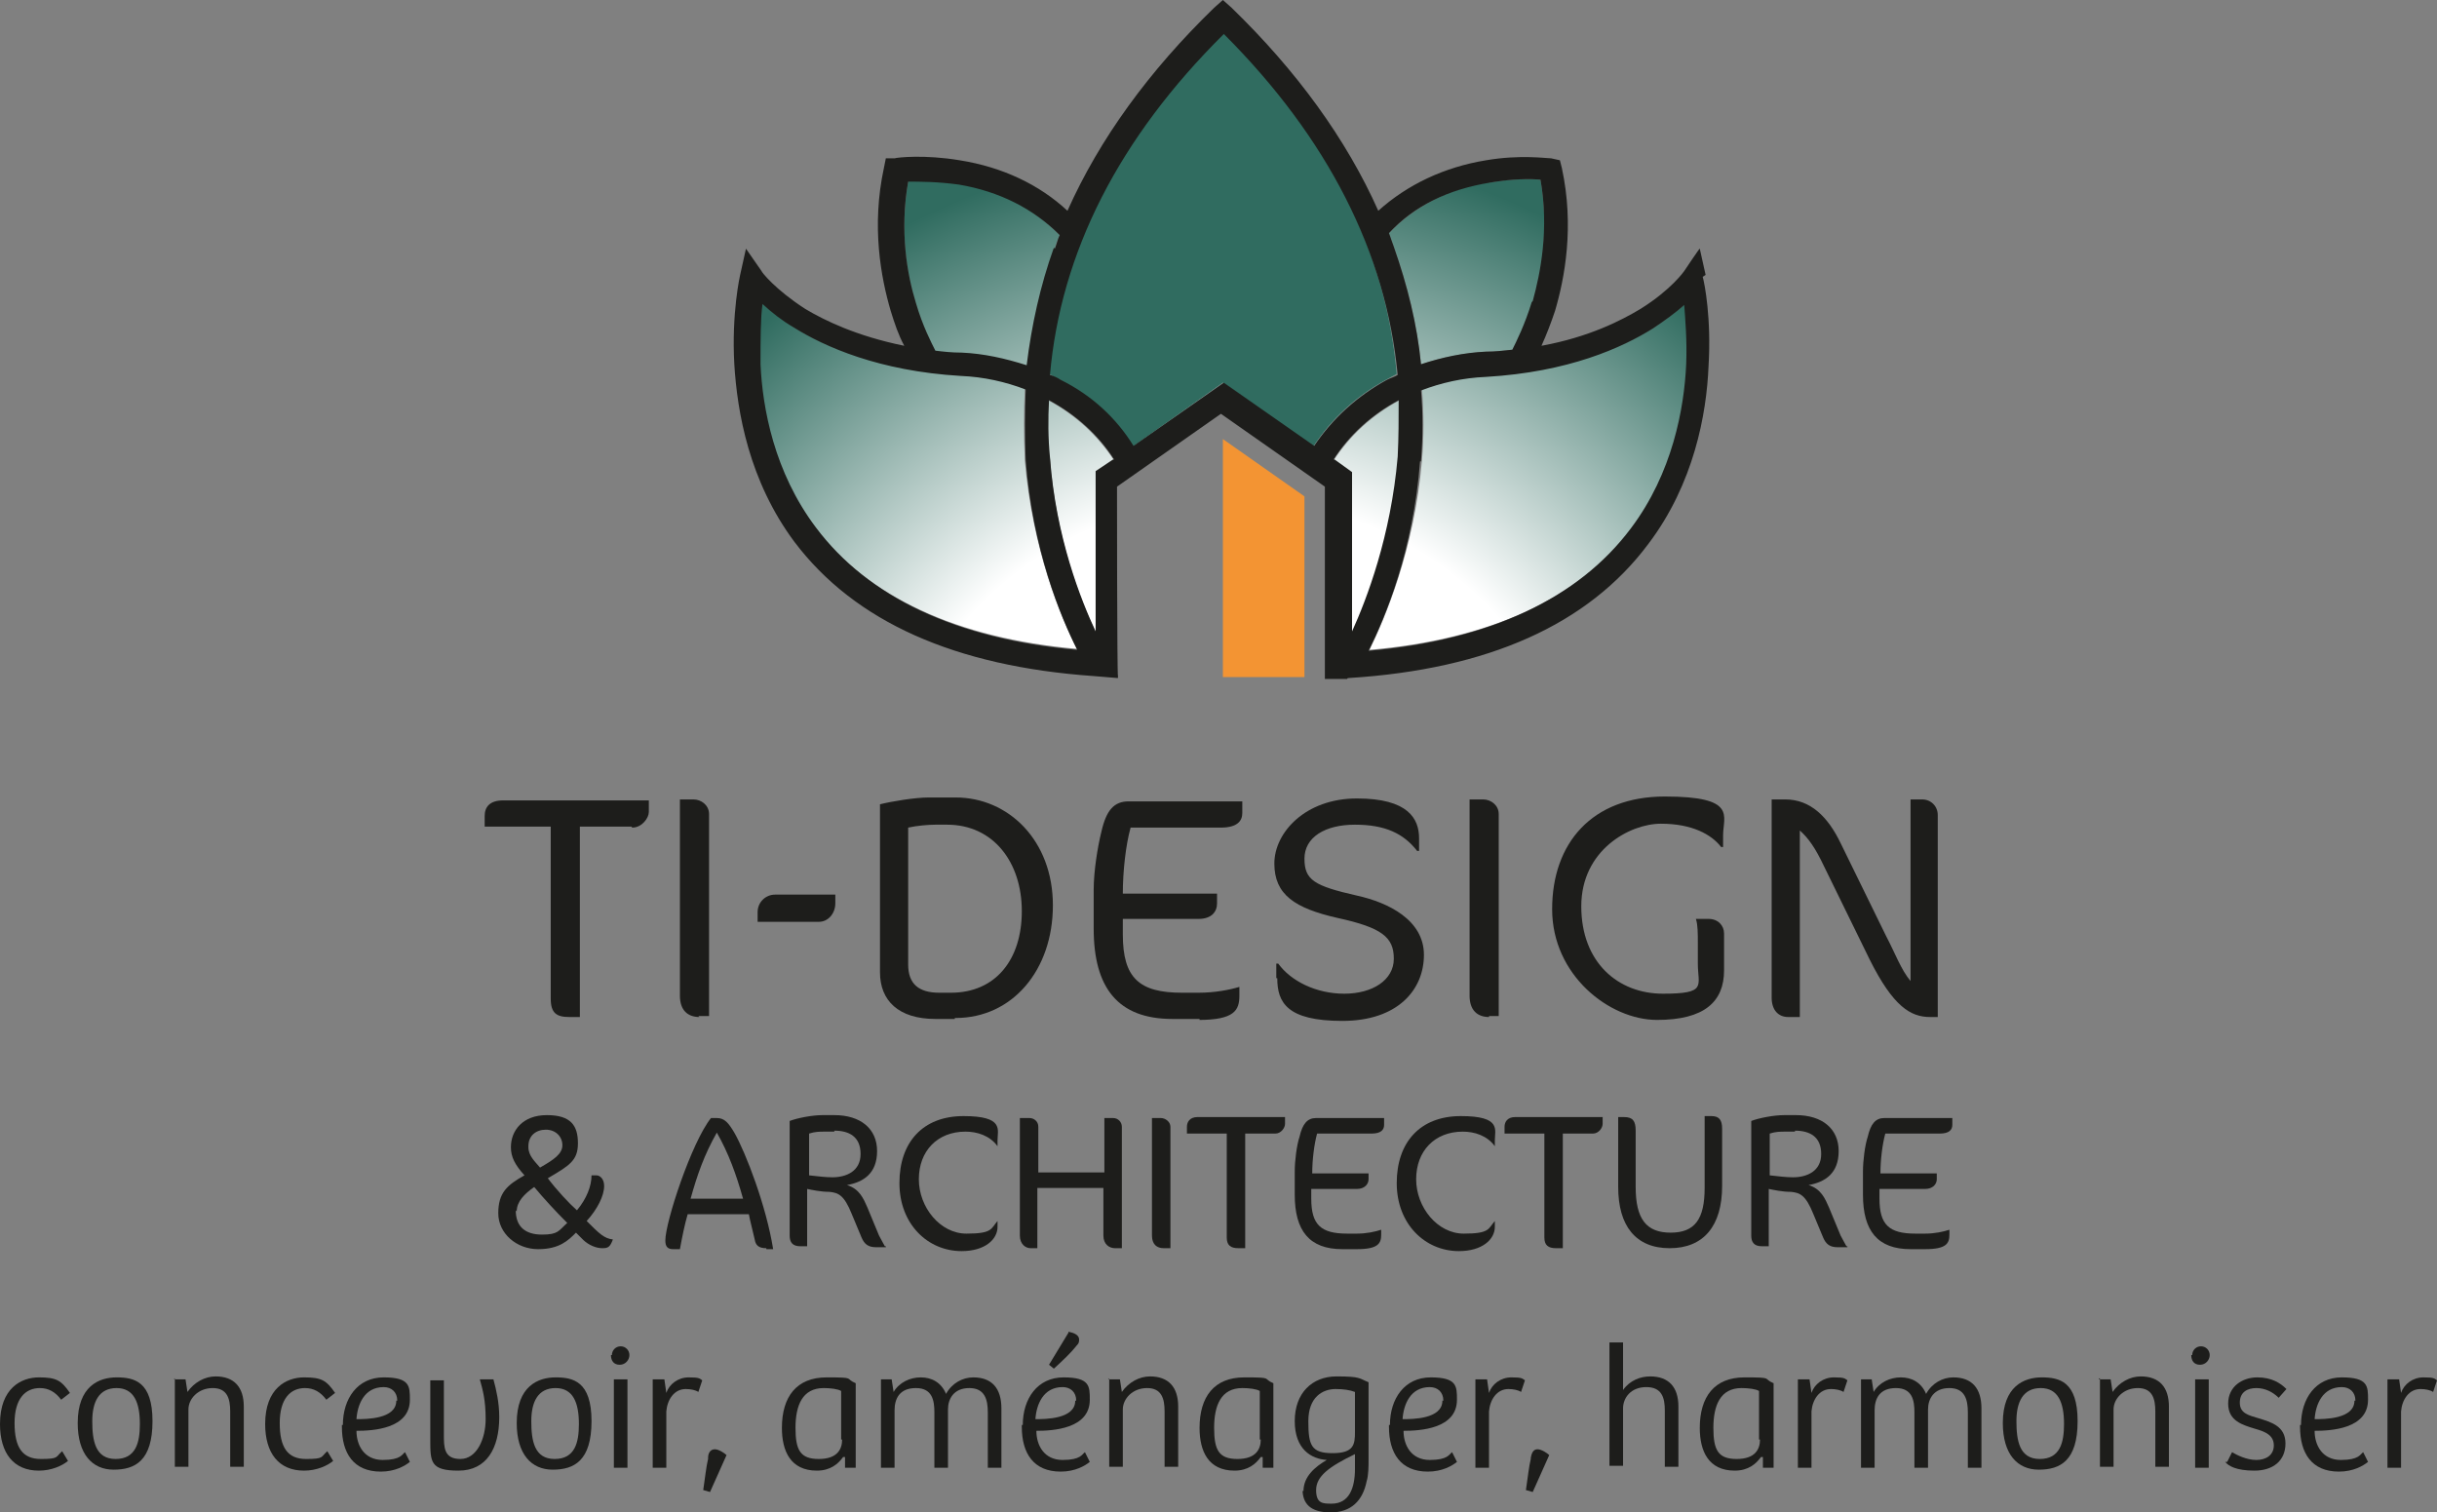 <?xml version="1.0" encoding="UTF-8"?>
<svg xmlns="http://www.w3.org/2000/svg" version="1.1" xmlns:xlink="http://www.w3.org/1999/xlink" viewBox="0 0 250.9 155.7">
  <rect x="0" y="0" width="250.9" height="155.7" fill="#808080" stroke="none"/>
  <defs>
    <style>
      .cls-1 {
        fill: #306c60;
      }

      .cls-2 {
        fill: #f39433;
      }

      .cls-3 {
        fill: url(#Dégradé_sans_nom);
      }

      .cls-4 {
        fill: #1d1d1b;
      }
    </style>
    <radialGradient id="Dégradé_sans_nom" data-name="Dégradé sans nom" cx="127" cy="41.9" fx="127" fy="41.9" r="73" gradientTransform="translate(0 129.8) scale(1 -1)" gradientUnits="userSpaceOnUse">
      <stop offset=".5" stop-color="#fff"/>
      <stop offset="1" stop-color="#306c60"/>
    </radialGradient>
  </defs>
  <!-- Generator: Adobe Illustrator 28.6.0, SVG Export Plug-In . SVG Version: 1.2.0 Build 709)  -->
  <g>
    <g id="Calque_1">
      <g>
        <path class="cls-3" d="M153.3,18.8c2.3-.4,4.2-.4,5.3-.3.9,5.1.1,9.6-.8,12.6-.7,2.3-1.6,4.1-2,4.9-.9.1-1.8.2-2.7.2-2.3.1-4.6.6-6.8,1.3-.4-4.1-1.4-8.2-2.8-12.1-.2-.5-.3-.9-.5-1.4,2.7-2.8,6.2-4.6,10.4-5.3h0ZM93.4,18.6c1,0,3,0,5.3.3,4.2.7,7.7,2.5,10.4,5.3-.2.5-.4.9-.5,1.4-1.4,4-2.3,8-2.8,12.1-2.2-.7-4.4-1.2-6.8-1.3-1,0-1.9-.1-2.7-.2-.5-.9-1.3-2.6-2-4.9-.9-2.9-1.7-7.4-.8-12.6h0ZM83.9,54.3c-4.3-5.7-5.5-12.3-5.8-16.9,0-2.5,0-4.7.2-6.3.8.7,1.9,1.6,3.3,2.5,3.2,2,8.7,4.5,17.2,5,2.4.1,4.6.6,6.7,1.4-.1,2.4-.1,4.8,0,7.3.8,9.3,3.7,16.3,5.4,19.5-12.5-1.1-21.6-5.4-27.1-12.6h.1ZM108,47.2c-.2-2-.2-4-.1-6,2.8,1.5,5.1,3.6,6.8,6.2l-1.8,1.3v16.6c-1.6-3.3-4.2-9.8-4.8-18.1h0ZM116.6,46h0c-1.8-2.9-4.3-5.2-7.5-6.9-.4-.2-.7-.4-1.1-.6,1.1-12.7,7.1-24.5,17.9-35.2,10.8,10.7,16.8,22.5,17.9,35.2-.4.2-.7.4-1.1.6-3.1,1.7-5.6,4-7.5,6.9h0l-9.3-6.6-9.3,6.6h0ZM139.1,65.3v-16.6l-1.8-1.3c1.7-2.6,4-4.7,6.8-6.2,0,1.9,0,3.9-.1,5.9-.7,8.3-3.3,14.9-4.8,18.2h0ZM173.8,37.4c-.2,4.6-1.4,11.2-5.7,16.9-5.5,7.3-14.6,11.5-27.1,12.6,1.6-3.3,4.6-10.3,5.4-19.5.2-2.4.2-4.9,0-7.3,2.1-.8,4.3-1.3,6.7-1.4,8.5-.5,14-3,17.2-5,1.4-.9,2.5-1.8,3.3-2.5.2,1.5.3,3.7.2,6.2h0Z"/>
        <path class="cls-1" d="M116.6,46h0c-1.8-2.9-4.3-5.2-7.5-6.9-.4-.2-.7-.4-1.1-.6,1.1-12.7,7.1-24.5,17.9-35.2,10.8,10.7,16.8,22.5,17.9,35.2-.4.2-.7.4-1.1.6-3.1,1.7-5.6,4-7.5,6.9h0l-9.3-6.6-9.3,6.6h0Z"/>
        <g>
          <g>
            <path class="cls-4" d="M65,85.1h-5.3v19.6h-1.1c-1.3,0-1.9-.4-1.9-1.9v-17.7h-6.8v-1.1c0-.9.5-1.6,1.9-1.6h15v1.2c0,.6-.7,1.6-1.7,1.6h0Z"/>
            <path class="cls-4" d="M72,104.7c-1.2,0-2-.7-2-2.2v-20.2h1.4c.8,0,1.6.6,1.6,1.5v20.8h-1.1,0Z"/>
            <path class="cls-4" d="M84.4,94.9h-6.4v-1c0-1,.8-1.8,1.8-1.8h6.2v.9c0,1-.7,1.9-1.7,1.9h0Z"/>
            <path class="cls-4" d="M98.3,104.9h-2c-3.8,0-5.7-1.9-5.7-4.8v-17.3c1.2-.3,3.6-.7,5-.7h2.8c5.4,0,10,4.4,10,11.1s-4.2,11.6-10,11.6h-.1ZM97.6,84.9h-1.3c-.7,0-1.9.1-2.8.3v14.1c0,2,1.1,2.9,3.2,2.9h1.2c4.6,0,7.3-3.4,7.3-8.4s-2.9-8.9-7.7-8.9h.1Z"/>
            <path class="cls-4" d="M123.5,104.9h-2.8c-5.6,0-8.1-3.2-8.1-9.3v-4c0-1.9.4-4.4.8-6,.5-2.2,1.3-3.1,2.8-3.1h11.7v1.2c0,.8-.5,1.5-2.2,1.5h-9.3c-.5,1.8-.8,4.5-.8,6.8h9.7v1c0,.9-.6,1.6-1.9,1.6h-7.8v1.6c0,4.5,1.7,6,6.1,6h1.7c1.7,0,3.2-.3,4.2-.6v.9c0,1.5-.5,2.5-4.2,2.5h.1Z"/>
            <path class="cls-4" d="M131.4,100.6v-1.4h.2c1.3,1.8,3.9,3.1,6.8,3.1s5.1-1.4,5.1-3.6-1.2-3.2-5.8-4.2c-4.4-1-6.5-2.4-6.5-5.6s3.2-6.7,8.5-6.7,6.4,2.1,6.4,4.1v1.3h-.2c-1.4-1.8-3.3-2.7-6.4-2.7s-5.2,1.3-5.2,3.5,1,2.8,5.4,3.8c3.2.7,6.9,2.5,6.9,6.1s-2.7,6.8-8.4,6.8-6.7-1.9-6.7-4.4h-.1Z"/>
            <path class="cls-4" d="M153.3,104.7c-1.2,0-2-.7-2-2.2v-20.2h1.4c.8,0,1.6.6,1.6,1.5v20.8h-1.1.1Z"/>
            <path class="cls-4" d="M177.4,86.1v1.1h-.2c-1-1.3-3-2.4-6.2-2.4s-8.2,2.7-8.2,8.5,3.8,9,8.4,9,3.6-.8,3.6-3.1v-2.1c0-1,0-1.9-.2-2.5h1.3c1,0,1.6.7,1.6,1.5v3.8c0,3.2-2,5.1-6.9,5.1s-10.8-4.6-10.8-11.4,4.1-11.6,11.6-11.6,6,2,6,4h0Z"/>
            <path class="cls-4" d="M198.7,104.7c-2,0-3.8-1.1-6.2-5.9l-4.7-9.6c-.9-1.9-1.6-2.9-2.5-3.7v19.2h-1.2c-1,0-1.7-.7-1.7-2v-20.4h1.4c2.6,0,4.4,1.8,5.7,4.5l4.7,9.6c.9,1.7,1.5,3.4,2.5,4.6v-18.7h1.2c.9,0,1.6.7,1.6,1.6v20.8h-.9,0Z"/>
            <path class="cls-4" d="M60.1,127.7l-.8-.8c-.8.8-1.7,1.7-3.9,1.7s-4.1-1.6-4.1-3.7.9-2.9,2.7-3.9c-1-1.1-1.4-1.9-1.4-2.9,0-1.7,1.2-3.3,3.7-3.3s3.2,1.1,3.2,2.9-.9,2.3-3.1,3.6c.9,1.2,2.2,2.6,3,3.3,1-1.2,1.5-2.5,1.5-3.6h.5c.4,0,.8.4.8,1.1,0,1-.7,2.4-1.8,3.6,1.3,1.3,1.8,1.8,2.7,1.9-.3.8-.5.9-1.1.9s-1.4-.3-2-.9h.1ZM53.1,124.6c0,1.7,1,2.5,2.7,2.5s1.7-.4,2.6-1.2c-1.2-1.2-2.4-2.5-3.4-3.7-1,.7-1.8,1.5-1.8,2.5h0ZM54.4,118.1c0,.9.7,1.5,1.2,2.1,1.4-.8,2.3-1.4,2.3-2.3s-.7-1.6-1.7-1.6-1.8.6-1.8,1.7h0Z"/>
            <path class="cls-4" d="M78.9,128.5c-.8,0-1.1-.3-1.2-.9-.2-.9-.5-2-.6-2.6h-6.3c-.3,1-.6,2.5-.8,3.6h-.7c-.6,0-.8-.3-.8-.9,0-1.9,2.7-10.1,4.7-12.6h.6c.8,0,1.2.5,1.8,1.5,1.2,2.1,3.3,7.6,4,12h-.7ZM73.8,116.6c-1.3,2.3-2,4.3-2.7,6.8h5.4c-.7-2.5-1.5-4.7-2.7-6.8Z"/>
            <path class="cls-4" d="M91.2,128.4h-1c-.8,0-1.2-.3-1.5-1l-1-2.4c-.8-2-1.4-2.2-2.3-2.3-.9,0-1.8-.2-2.3-.3v5.9h-.7c-.8,0-1.1-.4-1.1-1.1v-11.8c.8-.3,2.3-.6,3.4-.6h1.2c2.7,0,4.4,1.4,4.4,3.7s-1.4,3.2-3.1,3.5c1.3.4,1.7,1.4,2.1,2.3l1.2,2.9c.2.4.5.9.6,1.1h.1ZM85.9,116.5h-1c-.5,0-1,0-1.6.2v4.3c.9.1,1.7.2,2.4.2,1.4,0,2.9-.6,2.9-2.4s-1.2-2.4-2.7-2.4h0Z"/>
            <path class="cls-4" d="M102.7,118c-.8-1.1-2.1-1.5-3.3-1.5-2.9,0-4.8,2-4.8,4.9s2.2,5.6,4.9,5.6,2.5-.5,3.2-1.3h0v.6c0,1.3-1.3,2.5-3.7,2.5-3.5,0-6.4-2.8-6.4-7s2.4-6.9,6.6-6.9,3.5,1.4,3.5,2.5v.7h-.1.1Z"/>
            <path class="cls-4" d="M114.8,128.5c-.6,0-1.2-.4-1.2-1.3v-4.9h-6.8v6.2h-.7c-.5,0-1.1-.4-1.1-1.3v-12.1h1c.4,0,.9.3.9.9v4.7h6.8v-5.6h.9c.5,0,.9.4.9.9v12.5h-.7Z"/>
            <path class="cls-4" d="M119.8,128.5c-.7,0-1.2-.4-1.2-1.3v-12.1h.9c.5,0,1,.4,1,.9v12.5h-.7Z"/>
            <path class="cls-4" d="M131.4,116.7h-3.2v11.8h-.7c-.8,0-1.2-.3-1.2-1.1v-10.7h-4.1v-.7c0-.5.3-1,1.1-1h9v.7c0,.4-.4,1-1,1h0Z"/>
            <path class="cls-4" d="M139.9,128.6h-1.7c-3.4,0-4.9-1.9-4.9-5.6v-2.4c0-1.1.2-2.7.5-3.6.3-1.3.8-1.9,1.7-1.9h7v.7c0,.5-.3.9-1.3.9h-5.6c-.3,1.1-.5,2.7-.5,4.1h5.8v.6c0,.5-.4,1-1.2,1h-4.7v1c0,2.7,1,3.6,3.7,3.6h1c1,0,1.9-.2,2.5-.4v.5c0,.9-.3,1.5-2.5,1.5h.2Z"/>
            <path class="cls-4" d="M153.9,118c-.8-1.1-2.1-1.5-3.3-1.5-2.9,0-4.8,2-4.8,4.9s2.2,5.6,4.9,5.6,2.5-.5,3.2-1.3h0v.6c0,1.3-1.3,2.5-3.7,2.5-3.5,0-6.4-2.8-6.4-7s2.4-6.9,6.6-6.9,3.5,1.4,3.5,2.5v.7h-.1.1Z"/>
            <path class="cls-4" d="M164.1,116.7h-3.2v11.8h-.7c-.8,0-1.2-.3-1.2-1.1v-10.7h-4.1v-.7c0-.5.3-1,1.1-1h9v.7c0,.4-.4,1-1,1h0Z"/>
            <path class="cls-4" d="M166.6,115h.6c.9,0,1.2.4,1.2,1.4v5.8c0,3.3,1.1,4.7,3.6,4.7s3.5-1.4,3.5-4.6v-7.4h.7c.8,0,1.1.4,1.1,1.3v5.9c0,4.1-1.9,6.4-5.4,6.4s-5.3-2.3-5.3-6.3v-7.4.2Z"/>
            <path class="cls-4" d="M190.2,128.4h-1c-.8,0-1.2-.3-1.5-1l-1-2.4c-.8-2-1.4-2.2-2.3-2.3-.9,0-1.8-.2-2.3-.3v5.9h-.7c-.8,0-1.1-.4-1.1-1.1v-11.8c.8-.3,2.3-.6,3.4-.6h1.2c2.7,0,4.4,1.4,4.4,3.7s-1.4,3.2-3.1,3.5c1.3.4,1.7,1.4,2.1,2.3l1.2,2.9c.2.4.5.9.6,1.1h.1ZM184.8,116.5h-1c-.5,0-1,0-1.6.2v4.3c.9.1,1.7.2,2.4.2,1.4,0,2.9-.6,2.9-2.4s-1.2-2.4-2.7-2.4h0Z"/>
            <path class="cls-4" d="M198.4,128.6h-1.7c-3.4,0-4.9-1.9-4.9-5.6v-2.4c0-1.1.2-2.7.5-3.6.3-1.3.8-1.9,1.7-1.9h7v.7c0,.5-.3.9-1.3.9h-5.6c-.3,1.1-.5,2.7-.5,4.1h5.8v.6c0,.5-.4,1-1.2,1h-4.7v1c0,2.7,1,3.6,3.7,3.6h1c1,0,1.9-.2,2.5-.4v.5c0,.9-.3,1.5-2.5,1.5h.2Z"/>
          </g>
          <g>
            <path class="cls-4" d="M175.6,28.3l-.6-2.7h0c0-.1-1.6,2.3-1.6,2.3,0,0-1.3,1.9-4.5,3.9-2,1.2-5.3,2.9-10.2,3.8.5-1.1,1-2.4,1.4-3.6,1-3.4,2-8.7.7-14.7l-.2-.8h0l-.9-.2c-.5,0-3.2-.4-6.7.2-4.3.7-8.1,2.5-11.1,5.2-3.3-7.4-8.4-14.4-15.1-20.9l-.9-.8-.9.8c-6.7,6.5-11.8,13.5-15.1,20.9-2.9-2.7-6.7-4.5-11.1-5.2-3.6-.6-6.4-.3-6.7-.2h-.9c0,0-.2,1-.2,1-1.3,6-.3,11.3.7,14.7.4,1.3.8,2.5,1.4,3.6-4.9-1-8.2-2.6-10.2-3.8-3.1-2-4.5-3.8-4.5-3.9l-1.6-2.3h0l-.6,2.7s-.9,3.9-.6,9.2c.3,4.9,1.5,12,6.2,18.3,6.2,8.2,16.5,12.8,30.8,13.8l2.4.2h.1v-.2c-.1,0-.1-19.5-.1-19.5l10.7-7.5,10.7,7.5v19.8c-.1,0,0,0,0,0h2.3c0-.1.1-.1.2-.1h0c14.3-.9,24.6-5.5,30.8-13.8,4.7-6.2,6-13.4,6.2-18.3.3-4.9-.4-8.5-.6-9.2l.3-.2ZM157.7,31.1c-.7,2.3-1.6,4.1-2,4.9-.9.1-1.8.2-2.7.2-2.3.1-4.6.6-6.7,1.3-.4-4.1-1.4-8.1-2.8-12.1-.2-.5-.3-.9-.5-1.4,2.6-2.8,6.1-4.5,10.4-5.2,2.3-.4,4.2-.4,5.2-.3.9,5.1,0,9.6-.8,12.5h0ZM146.3,47.4c.2-2.4.2-4.9,0-7.2,2.1-.8,4.3-1.3,6.7-1.4,8.5-.5,14-3,17.2-5,1.2-.8,2.3-1.6,3.2-2.4.1,1.4.3,3.6.2,6.1-.2,4.5-1.4,11.2-5.7,16.9-5.4,7.2-14.5,11.5-27,12.6,1.7-3.4,4.6-10.3,5.3-19.5h.1ZM137.3,47.3c1.6-2.5,3.9-4.6,6.7-6.1,0,1.9,0,3.8-.1,5.8-.7,8.2-3.2,14.7-4.7,18v-16.4l-1.8-1.3h0ZM135.3,45.9l-9.3-6.5h0l-9.3,6.5c-1.8-2.9-4.3-5.2-7.5-6.8-.3-.2-.7-.4-1.1-.5,1.1-12.6,7.1-24.4,17.9-35.1,10.7,10.7,16.7,22.5,17.9,35.1-.3.2-.7.3-1.1.5-3.1,1.7-5.6,4-7.5,6.8h0ZM108.5,25.5c-1.4,3.9-2.3,8-2.8,12.1-2.2-.7-4.4-1.2-6.7-1.3-1,0-1.9-.1-2.7-.2-.4-.8-1.3-2.5-2-4.9-.9-2.9-1.7-7.4-.8-12.5,1.2,0,3,0,5.2.3,4.2.7,7.7,2.5,10.4,5.2-.2.4-.3.9-.5,1.4h0ZM105.6,47.4c.7,9.1,3.6,16.1,5.3,19.5-12.4-1.1-21.5-5.4-26.9-12.6-4.3-5.7-5.5-12.3-5.7-16.8,0-2.6,0-4.7.2-6.2,1,.9,2,1.7,3.2,2.4,3.2,2,8.8,4.5,17.2,5,2.4.1,4.6.6,6.7,1.4-.1,2.4-.1,4.8,0,7.2h0ZM114.6,47.3l-1.8,1.2h0v16.5c-1.5-3.2-4.1-9.7-4.7-17.9-.2-2-.2-4-.1-5.9,2.8,1.5,5.1,3.6,6.7,6.1h0Z"/>
            <polygon class="cls-2" points="125.9 69.7 134.3 69.7 134.3 51.1 125.9 45.2 125.9 69.7"/>
          </g>
        </g>
      </g>
      <g>
        <path class="cls-4" d="M0,146.6c0-3.7,2.2-4.8,4-4.8s2.3.3,3.2,1.6l-.9.7c-.6-.8-1.3-1.2-2.2-1.2-1.5,0-2.6,1.1-2.6,3.6s.8,3.7,2.7,3.7,1.5-.2,2.2-.8l.6,1c-.6.5-1.7,1-3,1-2.6,0-4-1.8-4-4.8Z"/>
        <path class="cls-4" d="M8,146.5c0-3.8,2.2-4.7,4-4.7s3.7.4,3.7,4.5-1.8,5-4,5-3.7-1.6-3.7-4.8h0ZM14.4,146.6c0-2.2-.6-3.7-2.4-3.7s-2.5,1.4-2.5,3.4.3,3.9,2.4,3.9,2.5-1.7,2.5-3.6h0Z"/>
        <path class="cls-4" d="M17.9,142h1.2l.2,1.3c.7-1,1.8-1.6,2.9-1.6,1.9,0,2.9,1.1,2.9,3.1v6.2h-1.4v-5.7c0-1.3-.3-2.4-1.8-2.4s-2.5,1.1-2.5,2.2v5.9h-1.4v-9.1h0Z"/>
        <path class="cls-4" d="M27.3,146.6c0-3.7,2.2-4.8,4-4.8s2.3.3,3.2,1.6l-.9.7c-.6-.8-1.3-1.2-2.2-1.2-1.5,0-2.6,1.1-2.6,3.6s.8,3.7,2.7,3.7,1.5-.2,2.2-.8l.6,1c-.6.5-1.7,1-3,1-2.6,0-4-1.8-4-4.8Z"/>
        <path class="cls-4" d="M35.3,146.7c0-2.7,1.5-4.9,4.2-4.9s2.7.9,2.7,2.3c0,3-3.8,3.2-5.5,3.2,0,1.5.8,3,2.7,3s2-.6,2.3-.8l.5,1c-.5.4-1.5,1-3,1-2.8,0-4-1.9-4-4.6v-.2ZM40.9,144.2c0-.9-.6-1.4-1.4-1.4-2,0-2.7,1.8-2.8,3.3,1,0,4.1,0,4.1-1.9h.1Z"/>
        <path class="cls-4" d="M44.3,148.2v-6.1h1.4v5.6c0,1.3,0,2.5,1.7,2.5s2.6-2.1,2.6-4.1-.3-3-.6-4.1h1.4c.3,1.1.6,2.4.6,3.9,0,3.2-1.3,5.5-4.2,5.5s-2.9-.9-2.9-3.2h0Z"/>
        <path class="cls-4" d="M53.2,146.5c0-3.8,2.2-4.7,4-4.7s3.7.4,3.7,4.5-1.8,5-4,5-3.7-1.6-3.7-4.8h0ZM59.6,146.6c0-2.2-.6-3.7-2.4-3.7s-2.5,1.4-2.5,3.4.3,3.9,2.4,3.9,2.5-1.7,2.5-3.6h0Z"/>
        <path class="cls-4" d="M63,139.5c0-.5.4-.9.9-.9s.9.4.9.9-.4,1-1,1-.9-.4-.9-1h0ZM64.6,142v9.1h-1.4v-9.1h1.4Z"/>
        <path class="cls-4" d="M67.2,142h1.2l.2,1.4c.3-.9,1.2-1.6,2.3-1.6s1.1.1,1.4.3l-.4,1.2c-.3-.2-.8-.3-1.3-.3-1.2,0-1.9,1.1-2,2.3v5.8h-1.4v-9.1h0Z"/>
        <path class="cls-4" d="M72.9,150.1c0-.6.3-.9.7-.9s1,.4,1.2.6l-1.7,3.8-.7-.2c.2-1.3.3-2.4.5-3.2h0Z"/>
        <path class="cls-4" d="M80.5,147c0-3.2,1.5-5.2,4.6-5.2s1.8.1,3,.6v8.7c.1,0-1.1,0-1.1,0v-1.1h-.2c-.5.7-1.3,1.4-2.7,1.4-2.7,0-3.6-2-3.6-4.4ZM86.6,148.2v-5c-.3-.2-1.1-.3-1.8-.3-2.2,0-2.9,1.8-2.9,4.1s.5,3.2,2.4,3.2,2.4-1,2.4-2h0Z"/>
        <path class="cls-4" d="M90.6,142h1.2l.2,1.3c.6-1,1.7-1.5,2.8-1.5s2.1.5,2.6,1.7c.6-1.1,1.7-1.7,2.8-1.7,1.9,0,2.9,1.1,2.9,3.2v6.1h-1.4v-5.7c0-1.3-.3-2.5-1.9-2.5s-2.2,1.1-2.2,2.2v6h-1.4v-5.7c0-1.2-.2-2.5-1.9-2.5s-2.2,1.1-2.2,2.3v5.9h-1.4v-9.1h-.1Z"/>
        <path class="cls-4" d="M105.3,146.7c0-2.7,1.5-4.9,4.2-4.9s2.7.9,2.7,2.3c0,3-3.8,3.2-5.5,3.2,0,1.5.8,3,2.7,3s2-.6,2.3-.8l.5,1c-.5.4-1.5,1-3,1-2.8,0-4-1.9-4-4.6v-.2ZM110.8,144.2c0-.9-.6-1.4-1.4-1.4-2,0-2.7,1.8-2.8,3.3,1,0,4.1,0,4.1-1.9h0ZM110,137.1c.5.1,1.1.3,1.1.8s-.2.5-.4.8c-.4.5-1.2,1.3-2.2,2.2l-.5-.4,2-3.3h0Z"/>
        <path class="cls-4" d="M114.1,142h1.2l.2,1.3c.7-1,1.8-1.6,2.9-1.6,1.9,0,2.9,1.1,2.9,3.1v6.2h-1.4v-5.7c0-1.3-.3-2.4-1.8-2.4s-2.5,1.1-2.5,2.2v5.9h-1.4v-9.1h0Z"/>
        <path class="cls-4" d="M123.5,147c0-3.2,1.5-5.2,4.6-5.2s1.8.1,3,.6v8.7c.1,0-1.1,0-1.1,0v-1.1h-.2c-.5.7-1.3,1.4-2.7,1.4-2.7,0-3.6-2-3.6-4.4ZM129.7,148.2v-5c-.3-.2-1.1-.3-1.8-.3-2.2,0-2.9,1.8-2.9,4.1s.5,3.2,2.4,3.2,2.4-1,2.4-2h0Z"/>
        <path class="cls-4" d="M134.2,153.5c0-1.5,1.2-2.5,2.4-3.2-1.6-.1-3.3-1.1-3.3-4s1.8-4.6,4.3-4.6,2.3.2,3.3.6v7.9c0,.7,0,1.7-.2,2.3-.4,2-1.6,3.2-3.7,3.2s-2.9-.9-2.9-2.4v.2ZM139.5,147.3v-4c-.5-.2-1.2-.3-2-.3-1.3,0-2.8.8-2.8,3.3s.3,3.3,2.5,3.3,2.3-.9,2.3-2.2h0ZM139.5,151.3v-1.6c-2.7,1.3-4,2.3-4,3.7s.7,1.4,1.6,1.4c1.8,0,2.4-1.6,2.4-3.6h0Z"/>
        <path class="cls-4" d="M143.1,146.7c0-2.7,1.5-4.9,4.2-4.9s2.7.9,2.7,2.3c0,3-3.8,3.2-5.5,3.2,0,1.5.8,3,2.7,3s2-.6,2.3-.8l.5,1c-.5.4-1.5,1-3,1-2.8,0-4-1.9-4-4.6v-.2ZM148.6,144.2c0-.9-.6-1.4-1.4-1.4-2,0-2.7,1.8-2.8,3.3,1,0,4.1,0,4.1-1.9h0Z"/>
        <path class="cls-4" d="M151.9,142h1.2l.2,1.4c.3-.9,1.2-1.6,2.3-1.6s1.1.1,1.4.3l-.4,1.2c-.3-.2-.8-.3-1.3-.3-1.2,0-1.9,1.1-2,2.3v5.8h-1.4v-9.1h0Z"/>
        <path class="cls-4" d="M157.6,150.1c.1-.6.3-.9.7-.9s1,.4,1.2.6l-1.7,3.8-.7-.2c.2-1.3.3-2.4.5-3.2h0Z"/>
        <path class="cls-4" d="M167.1,138.4v4.7c.7-1,1.8-1.4,2.8-1.4,1.9,0,2.9,1.1,2.9,3.1v6.2h-1.4v-5.8c0-1.3-.3-2.4-1.9-2.4s-2.4,1.1-2.4,2.2v5.9h-1.4v-12.7h1.4v.2Z"/>
        <path class="cls-4" d="M175,147c0-3.2,1.5-5.2,4.6-5.2s1.8.1,3,.6v8.7c.1,0-1.1,0-1.1,0v-1.1h-.2c-.5.7-1.3,1.4-2.7,1.4-2.7,0-3.6-2-3.6-4.4ZM181.1,148.2v-5c-.3-.2-1.1-.3-1.8-.3-2.2,0-2.9,1.8-2.9,4.1s.5,3.2,2.4,3.2,2.4-1,2.4-2h0Z"/>
        <path class="cls-4" d="M185.1,142h1.2l.2,1.4c.3-.9,1.2-1.6,2.3-1.6s1.1.1,1.4.3l-.4,1.2c-.3-.2-.8-.3-1.3-.3-1.2,0-1.9,1.1-2,2.3v5.8h-1.4v-9.1h0Z"/>
        <path class="cls-4" d="M191.5,142h1.2l.2,1.3c.6-1,1.7-1.5,2.8-1.5s2.1.5,2.6,1.7c.6-1.1,1.7-1.7,2.8-1.7,1.9,0,2.9,1.1,2.9,3.2v6.1h-1.4v-5.7c0-1.3-.3-2.5-1.9-2.5s-2.2,1.1-2.2,2.2v6h-1.4v-5.7c0-1.2-.2-2.5-1.9-2.5s-2.2,1.1-2.2,2.3v5.9h-1.4v-9.1h-.1Z"/>
        <path class="cls-4" d="M206.2,146.5c0-3.8,2.2-4.7,4-4.7s3.7.4,3.7,4.5-1.8,5-4,5-3.7-1.6-3.7-4.8h0ZM212.5,146.6c0-2.2-.6-3.7-2.4-3.7s-2.5,1.4-2.5,3.4.3,3.9,2.4,3.9,2.5-1.7,2.5-3.6h0Z"/>
        <path class="cls-4" d="M216.1,142h1.2l.2,1.3c.7-1,1.8-1.6,2.9-1.6,1.9,0,2.9,1.1,2.9,3.1v6.2h-1.4v-5.7c0-1.3-.3-2.4-1.8-2.4s-2.5,1.1-2.5,2.2v5.9h-1.4v-9.1h-.1Z"/>
        <path class="cls-4" d="M225.7,139.5c0-.5.4-.9.9-.9s.9.4.9.9-.4,1-1,1-.9-.4-.9-1h.1ZM227.4,142v9.1h-1.4v-9.1h1.4Z"/>
        <path class="cls-4" d="M229.3,150.5l.5-1c.5.3,1.5.8,2.5.8s1.8-.5,1.8-1.5-.8-1.4-1.9-1.7c-1.3-.4-2.8-.8-2.8-2.6s1.5-2.7,3-2.7,2.4.6,3,1.2l-.8.9c-.6-.6-1.4-1-2.3-1s-1.7.4-1.7,1.5.9,1.3,1.9,1.6c1.3.4,2.8.8,2.8,2.6s-1.3,2.8-3.2,2.8-2.7-.5-3-.9h.2Z"/>
        <path class="cls-4" d="M236.9,146.7c0-2.7,1.5-4.9,4.2-4.9s2.7.9,2.7,2.3c0,3-3.8,3.2-5.5,3.2,0,1.5.8,3,2.7,3s2-.6,2.3-.8l.5,1c-.5.4-1.5,1-3,1-2.8,0-4-1.9-4-4.6v-.2ZM242.5,144.2c0-.9-.6-1.4-1.4-1.4-2,0-2.7,1.8-2.8,3.3,1,0,4.1,0,4.1-1.9h0Z"/>
        <path class="cls-4" d="M245.8,142h1.2l.2,1.4c.3-.9,1.2-1.6,2.3-1.6s1.1.1,1.4.3l-.4,1.2c-.3-.2-.8-.3-1.3-.3-1.2,0-1.9,1.1-2,2.3v5.8h-1.4v-9.1h0Z"/>
      </g>
    </g>
  </g>
</svg>
